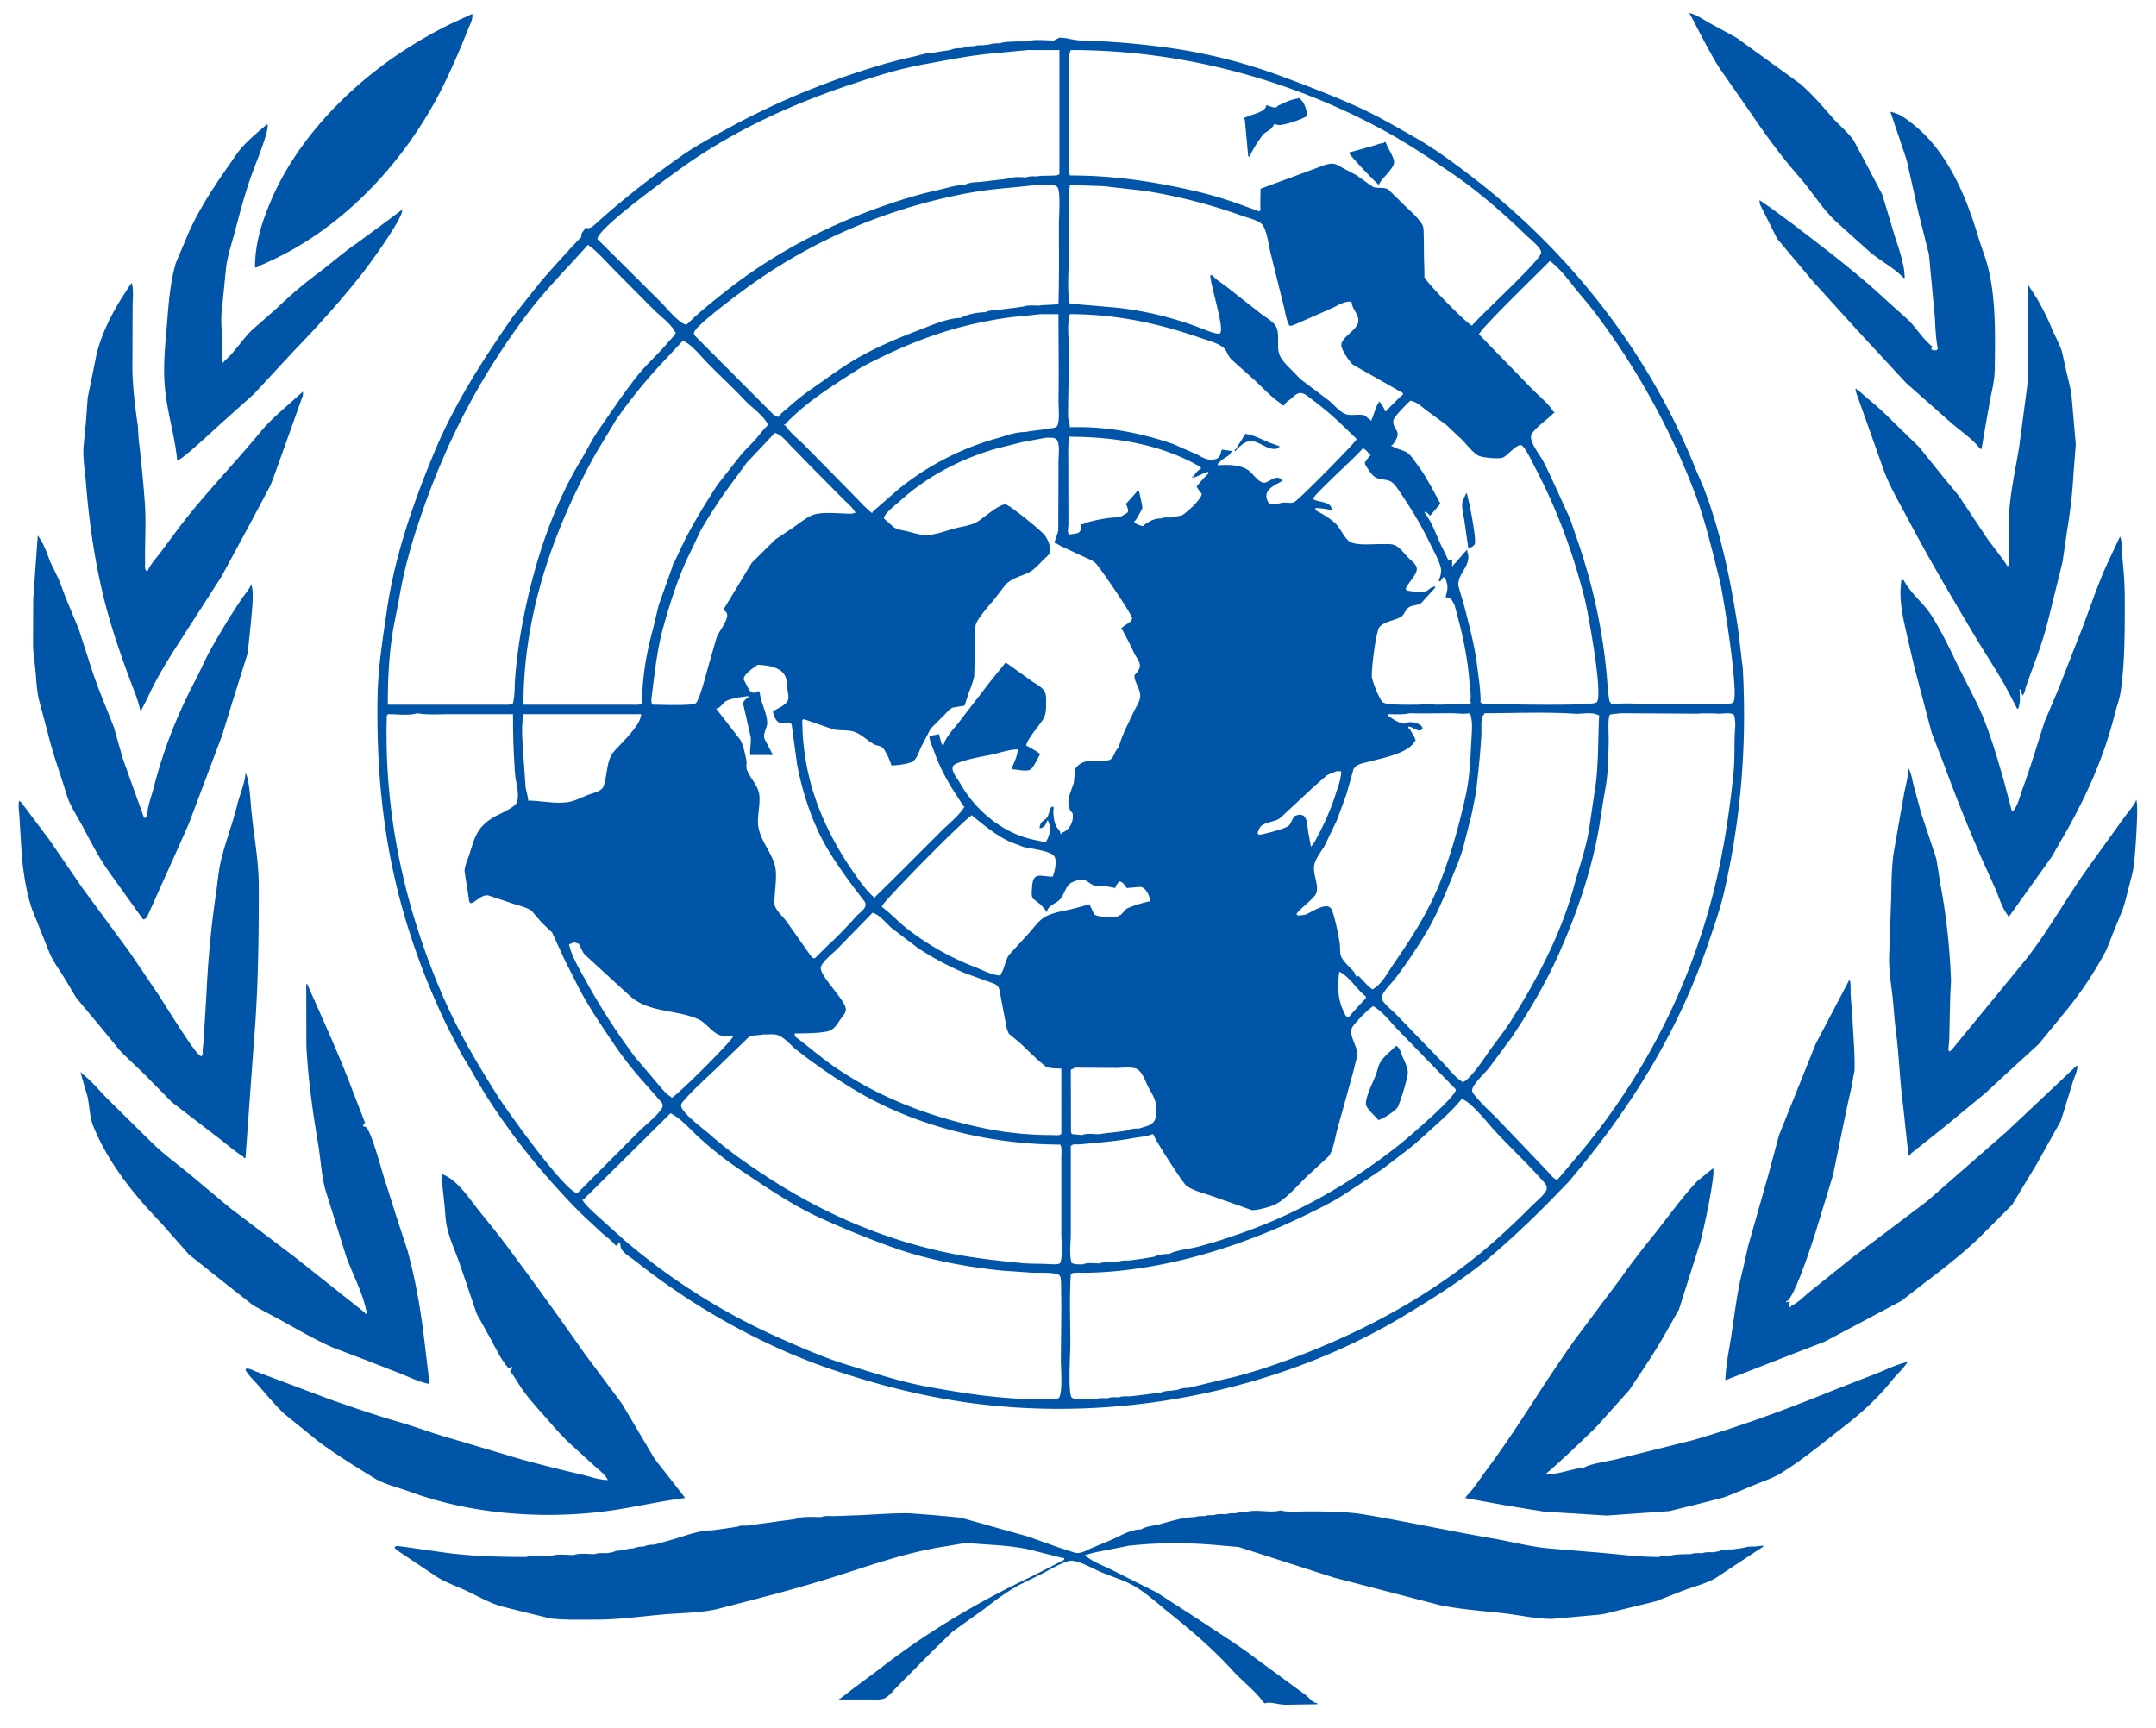 <svg xmlns="http://www.w3.org/2000/svg" width="131" height="105" viewBox="0 0 131 105">
    <path fill="#0055A8" fill-rule="evenodd" d="M129.656 52.576c-.061.433-.17.798-.276 1.214-.13.497-.233.972-.393 1.447-.182.447-.363.895-.548 1.341l-.446 1.133a22.389 22.389 0 0 1-2.587 3.868l-1.536 1.873c-.591.542-1.184 1.083-1.776 1.623-.49.453-.978.908-1.47 1.36l-2.398 1.979c-.708.564-1.415 1.13-2.125 1.693-.01.029-.018.059-.026.085h-.117c-.108-1-.215-2.004-.325-3.006-.204-1.547-.244-3.07-.445-4.614-.102-.76-.13-1.528-.231-2.31-.091-.693-.194-1.438-.17-2.192l.128-3.644c.013-.879.03-1.72.136-2.536.21-1.213.426-2.423.639-3.635.096-.526.25-1 .268-1.564.172.27.222.66.3.976.156.578.314 1.156.468 1.73.31.93.62 1.86.927 2.789.076.476.153.953.226 1.43.364 1.902.601 3.982.666 6.009l-.046.866c-.022.904-.042 1.81-.063 2.715l-.056.634h.058v.059h.058v-.059h.056c1.49-1.815 2.982-3.63 4.471-5.446 1.434-1.8 2.526-3.828 3.858-5.676.747-1.041 1.497-2.08 2.244-3.122.14-.199.667-.794.667-1 .18.223-.069 3.48-.136 3.98zm-1.18-9.116c-.691 2.771-1.923 5.388-3.35 7.796-.152.267-.305.54-.461.807-.865 1.213-1.73 2.425-2.597 3.637-.078 0-.057.018-.057-.06-.329-.407-.522-1.002-.711-1.493-.312-.69-.623-1.382-.934-2.073a105.157 105.157 0 0 1-2.245-5.605c-.247-.642-.496-1.284-.746-1.926-.356-1.343-.709-2.687-1.064-4.033l-.428-1.841c-.221-1.019-.521-2.098-.367-3.293.01-.086-.004-.174.097-.174v.056h.056c.42.804 1.212 1.39 1.696 2.158.606.96 1.108 2.01 1.598 3.035.41.813.822 1.629 1.23 2.443.666 1.446 1.105 2.973 1.556 4.535l.492 1.86h.116v-.057c.271-.344.392-.91.543-1.316.487-1.325.887-2.688 1.324-4.046.288-.673.574-1.347.858-2.022.385-.988.773-1.977 1.158-2.966.68-1.661 1.182-3.372 1.96-4.971.202-.437.409-.872.613-1.308.143.317.09.722.128 1.095.08.857.16 1.708.16 2.6 0 1.934.018 3.893-.246 5.713-.073.502-.26.965-.378 1.449zM125.605 32.2c-.095.65-.189 1.302-.285 1.952-.2.81-.4 1.622-.602 2.431-.235 1.008-.498 2.033-.84 2.99-.26.718-.519 1.433-.78 2.148-.031.09-.089.465-.164.465v.06h-.058a14.23 14.23 0 0 0-.115-.349h-.057c.024.258.042.532.016.804l-.075.352c-.08 0-.115.029-.115-.058-.242-.456-.48-.91-.721-1.368-.608-1.05-1.285-2.076-1.903-3.117-1.353-2.28-2.696-4.533-3.924-6.871-.522-.991-1.088-1.924-1.492-2.976l-1.62-4.56c-.032-.09-.203-.508-.08-.508v.057c.227.128.393.317.6.49a21.476 21.476 0 0 1 1.721 1.57l1.493 1.45c.525.65 1.048 1.302 1.572 1.952l.833 1.007 1.757 2.636c.133.184 1.188 1.551 1.188 1.635h.115l.015-3.349c.103-1.304.39-2.598.6-3.872l.459-3.465c.119-.817.08-1.718.08-2.594v-3.811l.522.805c.32.56.625 1.13.87 1.73.203.502.488.99.666 1.51l.266 1.204c.102.425.203.853.303 1.279l.275 3.172c-.042.557-.085 1.117-.13 1.675a31.084 31.084 0 0 1-.39 3.524zm-4.662-8.023c-.093.516-.183 1.032-.275 1.548l-.271 1.565h-.057v-.058h-.058c-.426-.543-1.155-1.048-1.677-1.492l-2.788-2.466c-.573-.618-1.145-1.236-1.717-1.856-1.346-1.435-2.631-2.876-3.936-4.31l-2.182-2.602c-.264-.53-.53-1.057-.794-1.589-.082-.16-.163-.32-.243-.483a1.007 1.007 0 0 1-.035-.272c.238.162.475.326.712.49l1.3.957c1.947 1.491 3.976 3.024 5.81 4.746.415.372.831.746 1.248 1.118.483.498.868 1.138 1.42 1.58h.057c-.06.06-.114.088-.114.174h.057v.058h.288v-.058h.06c-.12-.602-.152-1.267-.182-1.906-.12-1.287-.24-2.576-.363-3.865l-.64-2.552c-.236-1.058-.472-2.113-.71-3.171l-.989-2.941c.566.112.96.424 1.404.78 2.06 1.65 3.186 4.325 3.917 6.776.203.68.478 1.335.643 2.037.444 1.874.405 4.011.373 6.11-.011.584-.144 1.135-.258 1.682zm-5.214-7.28h-.059c-.589-.628-1.41-1.033-2.056-1.583l-2.064-1.857c-.857-.806-1.475-1.853-2.24-2.723-1.114-1.264-2.087-2.613-3.009-3.98l-1.84-2.639c-.669-1.075-1.217-2.213-1.816-3.328.441.102.834.392 1.223.608l1.652.902c.354.258.708.516 1.063.772l2.784 2.012c.73.624 1.375 1.382 2.001 2.095.41.469.924.865 1.27 1.372.229.431.461.862.69 1.291l1.042 1.989c.224.745.45 1.49.672 2.236.242.83.687 1.919.687 2.833zM103.52 29.647c1.034 2.696 1.63 5.572 2.083 8.552l.292 2.43c.26 4.855-.15 9.308-1.147 13.619-.247 1.06-.627 2.119-.972 3.138-1.832 5.362-4.745 10.059-8.482 14.451-.37.38-.737.76-1.107 1.139a57.54 57.54 0 0 1-3.262 3.08c-1.7 1.501-3.661 2.719-5.551 3.865-6.996 4.24-16.362 6.48-25.556 5.442-3.362-.381-6.477-1.183-9.494-2.218-3.263-1.118-6.692-2.917-9.516-4.883a42.066 42.066 0 0 1-2.216-1.641c-.263-.21-.62-.401-.809-.686-.066-.098-.08-.188-.092-.317-.01-.075.017-.056-.064-.056v-.059h-.057c-.02.08-.038.157-.059.232h-.057v-.058h-.058c-.237-.3-.57-.526-.844-.77l-.807-.751c-.696-.633-1.331-1.328-1.96-2.017a41.845 41.845 0 0 1-4.02-5.202c-.61-.93-1.125-1.916-1.716-2.855-.277-.536-.55-1.07-.826-1.609a43.328 43.328 0 0 1-2.195-5.37c-1.542-4.631-2.175-9.312-2.088-14.742.03-1.82.324-3.599.573-5.31.48-3.311 1.619-6.536 2.842-9.486 1.235-2.987 2.96-5.674 4.827-8.347l1.632-2.052c.215-.278 2.441-2.752 2.507-2.752-.042-.33.232-.412.232-.577l.05.013c.217.056.369-.049.522-.188 1.71-1.547 3.442-2.895 5.27-4.18.834-.588 1.756-1.085 2.639-1.574 2.92-1.618 5.912-2.863 9.143-3.858a29.813 29.813 0 0 1 2.373-.62c.347-.076.703-.217 1.097-.217l.348-.058c.115-.02.23-.037.344-.057l.405-.057c.192-.108.502-.117.747-.117.182-.1.468-.115.693-.115.155-.07.387-.058.576-.058.135-.02.27-.037.403-.058.152-.068.392-.058.577-.058.293-.133 1.28-.115 1.672-.115.34-.153 1.18-.058 1.614-.058l.345-.173c.468 0 .812.154 1.268.168 1.872.052 3.739.211 5.592.478 2.308.34 4.573.925 6.757 1.745 1.539.577 3.053 1.155 4.537 1.826 1.199.542 2.321 1.207 3.456 1.852 1.064.602 2.09 1.352 3.081 2.099 6.265 4.704 11.153 11.011 13.958 18.028l.5 1.162zm-8.992 42.02l.103.027c.431-.512.862-1.021 1.293-1.53a38.634 38.634 0 0 0 2.554-3.39 39.872 39.872 0 0 0 6.245-15.406 56.82 56.82 0 0 0 .616-4.505c.082-.89.015-1.802.097-2.708.013-.152-.02-.755-.14-.755-.274-.11-.62-.014-.92-.032-.424-.023-.85-.022-1.273.002l-4.609-.027c-.114.03-.693.038-.693.116-.117.291-.05 1.166-.056 1.559-.016.994-.032 1.984-.204 2.926-.182.984-.305 1.986-.496 2.96-.499 2.484-1.334 4.832-2.335 7.078-.797 1.78-1.78 3.457-2.874 5.081-.458.617-.915 1.235-1.374 1.851-.228.275-.978.983-1.01 1.303-.014.134.053.218.128.312.363.456.78.86 1.214 1.267l2.311 2.416c.328.345.656.692.984 1.035.136.152.258.32.44.42zM84.8 26.748c-.05.081-.159.313-.254.313 0 .076-.02.058.056.058.287.197.675.21.954.434.242.193.391.46.571.699.56.748.942 1.547 1.39 2.343l.026.045h-.058c-.07.114-.576.661-.576.693-.078 0-.058.018-.058-.057-.085-.058-.176-.174-.288-.174v.059c.504.643.746 1.51 1.126 2.23.104.22.21.438.315.656.076-.02.154-.038.23-.057v.404h.058v-.058c.171-.12.742-.866.807-.866v-.057h.057v.115c.3.824-.61 1.3-.544 2.075l.37 1.274c.287 1.154.605 2.288.76 3.52.09.7.207 1.404.22 2.139 0 .084-.04.172.06.172v.058c.75.023 6.75.168 6.995-.09.414-.443-.563-5.643-.735-6.314-.724-2.83-1.674-5.405-2.99-7.908-.15-.286-.591-1.245-.834-1.384-.258-.15-.87.626-1.14.734-.271.105-1.294.007-1.516-.129-.442-.278-.738-.766-1.134-1.105l-.8-.758-1.172-.856c-.32-.239-.596-.53-.999-.609-.218.205-1.013.969-1.038 1.218-.057.522.5.587.14 1.183zm-1.524.948c0-.078.02-.058-.056-.058a1.15 1.15 0 0 0-.404-.404c-.34.452-3.056 2.872-3.056 3.117h.06c.326.192 1.093.105 1.093.636-.326-.041-.63-.115-.978-.115 0 .078-.039.115.058.115v.058c.391.197.884.489 1.199.815.257.263.567.974.892 1.1.526.2 1.283.094 1.885.105.266.004.55-.028.776.064.302.12.614.553.85.788.172.172.487.393.492.649.007.413-.676.98-.676 1.271h.057v.058c.35.022.726.15 1.084.074.205-.045.378-.305.587-.305v-.058c.037.036.058.049.058.116l-.844.928c-.243.167-.588.1-.81.3-.172.155-.226.428-.43.545-.387.218-.994.267-1.297.61-.205.228-.526 2.67-.45 3.095.046.267.462 1.342.662 1.483.255.18 1.763.14 2.19.14.29-.11.765-.001 1.095-.001.698 0 1.355-.056 2.018-.056.024-.055.097-.115 0-.115.076-.404-.022-.87-.052-1.273-.128-1.64-.485-3.122-.9-4.61l-.198-.36c-.065-.067-.235-.006-.235-.109h-.116c.061-.228.143-.485.113-.74l-.113-.415c-.077 0-.057.018-.057-.057h-.115v.057c-.052.045-.115.092-.115.173h-.115v-.058c.078-.192.174-.519.118-.75-.121-.495-.396-.948-.614-1.398a22.138 22.138 0 0 0-1.551-2.723c-.223-.33-.425-.686-.697-.986-.286-.315-.689-.21-1.047-.36-.22-.094-.368-.334-.498-.52-.082-.119-.208-.264-.208-.422.09-.086.242-.404.345-.404zm-5.5 22.022c-.338.254-1.016.234-1.22.57-.067.108-.138.247-.138.389h.058v.058c.36-.048 1.572-.352 1.814-.55.176-.15.27-.557.4-.605.776-.3.712.482.801.976.052.29.105.58.155.872h.058v-.06h.056c.563-.996 1.046-2.003 1.397-3.112.134-.43.334-.913.334-1.39h-.288l-.572.24-.828.726c-.676.628-1.35 1.26-2.027 1.886zm-4.007 23.009c-.54-.195-1.186-.337-1.663-.649-.212-.139-2.028-2.964-2.028-3.154h-.058c-.366.15-.809.172-1.209.245-1.018.187-2.111.27-3.173.372-.108.01-.517-.03-.517.074h-.058v5.313c0 .565-.111 1.317.05 1.824l.066.024c.178.066.427.057.634.057.244-.124.677-.057.98-.057.223-.09.54-.058.807-.058.134-.02.27-.038.404-.057.147-.068.393-.06.575-.06.152-.018.31-.036.462-.057.134-.02.27-.038.403-.057.114-.02.23-.038.345-.057l.347-.06c.248-.125.616-.171.922-.171.319-.205 1.197-.305 1.611-.407 1.044-.262 2.046-.601 3.043-.958 3.408-1.228 6.562-3.07 9.429-5.366.475-.383 3.323-2.821 3.323-3.26a4363.249 4363.249 0 0 1-3.667-3.774c-.384-.422-.91-1.078-1.404-1.305v.056c-.228.103-1.173 1.065-1.255 1.3-.178.501.368 1.111.336 1.638-.09.37-.184.74-.275 1.109l-.945 3.4c-.128.468-.239 1.298-.54 1.653-.39.359-.778.72-1.167 1.08-.607.551-1.217 1.313-1.887 1.73-.36.225-.882.337-1.305.429-.095.005-.189.012-.284.018-.767-.273-1.536-.543-2.302-.815zM64.332 54.73c-.19.166-.71.358-.71.68-.077 0-.057.018-.057-.057l-.32-.368-.48-.374c-.117-.157-.07-.445-.06-.645.05-1.047.48-.693 1.263-.693.098-.272.292-.969.082-1.244-.264-.342-1.423-.45-1.865-.56-.29-.114-.577-.224-.866-.338-.86-.4-1.552-1.007-2.308-1.61v.058c-.41.187-5.37 5.225-5.417 5.485v.057c.552.409 1.01.919 1.548 1.337a16.383 16.383 0 0 0 4.146 2.33c.44.17 1.007.49 1.51.49v-.056c.235-.354.275-.833.504-1.187.4-.437.804-.875 1.205-1.315.294-.327.638-.827 1.028-1.026.498-.258 1.141-.345 1.697-.475l.984-.27v.057l.269.542c.193.224 1.056.152 1.402.152.08-.04.159-.084.236-.126l.316-.34c.186-.127 1.233-.458 1.466-.458-.06-.315-.253-.856-.637-.881l-.805.071c-.1-.146-.257-.403-.46-.403-.077.107-.23.259-.23.403l-.521-.102c-.207-.001-.414-.001-.622-.004-.558-.132-.59-.594-1.29-.322-.143.053-.298.106-.408.234-.244.274-.314.705-.6.958zM54.65 29.682a16.583 16.583 0 0 1 5.964-3.057c.53-.152 1.094-.373 1.683-.373l.345-.058.462-.058.518-.058c.166-.085.523-.02.62-.211.162-.326.067-1.158.074-1.58.027-1.743-.002-3.45-.002-5.196h-1.095c-.384.043-.769.083-1.153.123-.795.062-1.602.202-2.362.353-2.669.536-5.071 1.533-7.38 2.76l-.74.471c-1.3.842-2.64 1.703-3.764 2.867-.054.054-.079.125-.164.125 0 .076-.02.058.057.058.295.44.745.805 1.134 1.172l1.03 1.045 1.972 2.01c.359.359.71.763 1.11 1.085h.057V31.1l1.634-1.419zm-3.408.655c-.594-.597-1.162-1.176-1.752-1.767-.468-.47-.927-.961-1.397-1.431-.305-.307-.603-.718-1.013-.83l-1.706 1.808-.686.939a31.261 31.261 0 0 0-2.12 3.186l-.596 1.261c-.724 1.448-1.213 2.98-1.66 4.573-.38 1.34-.515 2.71-.706 4.172-.013.095-.07.517.04.517v.058c.46 0 2.383.087 2.627-.089.253-.185.718-2.124.856-2.558l.413-1.438c.148-.376.644-.962.644-1.345 0-.12-.086-.286-.219-.286 0-.081-.04-.173.058-.173l1.657-2.74 1.448-1.425c.36-.24.721-.48 1.078-.72.35-.244.896-.692 1.302-.794.63-.159 1.54-.038 2.238-.038l.231-.057c-.157-.312-.49-.576-.737-.823zm-11.216 35.6c.225.254.467.58.772.732v.058c.413-.216 3.747-3.538 3.747-3.752l-.74-.046c-.536-.15-.895-.79-1.411-1.01-1.37-.578-2.964-.374-4.114-1.39-.914-.838-1.827-1.672-2.74-2.51-.19-.195-.281-.584-.4-.677-.094-.028-.185-.054-.279-.084-.084.045-.186.116-.29.116.143.705.631 1.511.976 2.137a39.642 39.642 0 0 0 3.026 4.712c.487.57.97 1.142 1.453 1.713zm-4.182-17.671c.265-.093.719-.193.83-.49.237-.646.162-1.58.627-2.105.454-.517 1.652-1.614 1.652-2.27h-7.147c-.148.736-.058 1.674-.012 2.424.047.653.093 1.308.138 1.962.027.256.161.654.161.868.798 0 1.617.207 2.418.09.464-.07.896-.332 1.333-.479zm2.36-5.443c.137 0 .75.038.75-.058h.057c0-1.566.275-3.122.659-4.514l.353-1.478.81-2.273c.028-.073.076-.339.138-.339.217-.457.435-.917.656-1.374.588-1.153 1.261-2.24 1.973-3.335l1.318-1.678c.333-.436.746-.78 1.096-1.2.092-.113.571-.726.664-.726-.22-.555-1.006-1.081-1.421-1.523-.738-.79-1.533-1.504-2.282-2.278-.383-.394-.997-1.158-1.487-1.339-.435.468-.87.935-1.307 1.4a30.807 30.807 0 0 0-2.754 3.414c-.42.7-.843 1.4-1.266 2.102-2.448 4.432-4.355 9.542-4.355 15.199h6.398zm9.903 1.231c-.093-.294-.59-.037-.8-.164-.17-.1-.28-.374-.327-.553a3.266 3.266 0 0 1-.015-.11c.254-.164.706-.332.876-.605.133-.214.025-.55-.001-.782-.03-.26-.03-.551-.139-.768-.279-.559-1.094-.64-1.659-.675-.218.16-.9.587-.849.907l.28.532c.075.133.16.274.337.262.074-.008.175.01.175-.084h.173c.042.654.447 1.284.458 1.907.006.319-.274.65-.165.977l.514.985h-1.384c-.025-.38.067-.723.031-1.095l-.42-1.854c-.02-.08-.106-.284-.014-.284.061-.082.177-.232.288-.232v-.115c-.416.051-.937.114-1.306.276-.22.096-.385.475-.654.475l1.482 1.913c.192.376.284.833.367 1.259.032.17-.04.35.017.514.184.533.7.995.764 1.57.076.677-.185 1.414-.03 2.075.188.815.8 1.464.99 2.265.124.54 0 1.262-.025 1.835-.01.18-.045.412.016.575.14.373.516.66.74.985l1.407 2c.066.08.145.195.267.195.261-.258.523-.516.782-.776.625-.555 1.218-1.197 1.77-1.805.161-.178.526-.413.542-.66a.452.452 0 0 0-.106-.274c-.735-.942-1.416-1.867-2.038-2.856-.988-1.564-1.685-3.595-2.027-5.47-.106-.781-.21-1.562-.317-2.345zm2.688 13.691c-.231.211-.869.748-.92 1.034-.094.518 1.433 1.911 1.517 2.53.026.213-.142.375-.252.529-.187.258-.381.64-.69.783-.38.173-1.666.18-2.16.18v.174c.779.573 1.48 1.2 2.27 1.755 2.78 1.956 5.96 3.164 9.368 3.86 1.274.257 2.65.388 4.04.388.104 0 .462.044.462-.055h.058v-3.984c-.319-.012-.686 0-.947-.125l-.454-.38c-.378-.346-.747-.712-1.125-1.068-.22-.18-.44-.36-.66-.543l-.118-.265c-.125-.652-.25-1.303-.373-1.953-.045-.231-.066-.515-.199-.698a5.374 5.374 0 0 1-.16-.11c-.618-.223-1.236-.449-1.853-.672a17.19 17.19 0 0 1-2.796-1.495c-.535-.405-1.07-.808-1.606-1.215-.33-.282-.65-.706-1.036-.894a5.514 5.514 0 0 0-.145-.052l-2.22 2.276zm18.958 8.277c-.16-.321-.32-.82-.633-1.036-.25-.172-.969-.095-1.29-.088-.845-.005-1.69-.01-2.536-.018-.06.043-.147.115-.23.115.002 1.213.007 2.425.009 3.637.004.101-.014.291.106.291.193.02.384.038.576.056.243-.122.679-.056.98-.056l.461-.06c.172-.018.345-.036.52-.058.152-.018.308-.036.459-.056l.346-.058c.182-.1.465-.115.692-.115.167-.051.337-.1.505-.152.585-.201.574-.666.516-1.292-.041-.405-.31-.765-.48-1.11zm15.83-21.87c0 .078-.037.115.056.115.052.116.468.75.348.75-.399.763-1.935 1.032-2.715 1.249-.295.08-.72.136-.94.348a2.116 2.116 0 0 1-.089.112l-.425 1.519c-.196.537-.391 1.072-.59 1.607l-.749 1.555c-.201.348-.525.726-.616 1.125-.131.56.296 1.234.114 1.751-.095.268-.905.881-1.144 1.178-.042.048-.05.045-.05.122h.056v.058c.147-.017.296-.032.443-.048.33-.099 1.23-.777 1.569-.413.203.22.526 1.866.563 2.251.019.2-.004.446.05.624.112.364.561.708.805 1.012.063.082.116.328.202.328v-.116c.038.035.055.058.115.058.076.102.865.97.865.75.525-.295.9-1.049 1.24-1.533 1.09-1.578 2.125-3.185 2.813-4.95.666-1.706 1.157-3.458 1.562-5.307.222-1.017.274-2.08.327-3.164.023-.5.1-1.133-.023-1.613-.02-.076-.011-.12-.098-.12v-.057c-.355.067-.718 0-1.095 0-.88 0-1.702.025-2.538 0-.383.102-.894.057-1.325.057v.116h.058c.241.17.659.462.981.462.248-.21 1.05-.033 1.087.294-.191.326-.598-.12-.857-.12zm-3.94 17.328c.053.117.144.34.309.34.09-.134 1.02-1.154 1.036-1.154v-.116c-.577-.436-.972-1.193-1.612-1.502-.118.895-.094 1.674.266 2.432zM97.11 43.46c-.398-.217-.98-.058-1.44-.087-1.775-.117-3.732-.03-5.477-.03v.057a.332.332 0 0 0-.13.184c-.084.309-.04.684-.053 1.027-.045.83-.115 1.658-.21 2.484l-.113 1.044-.263 1.318c-.156.617-.31 1.23-.467 1.846-.157.653-.436 1.294-.684 1.905-.472 1.148-.923 2.282-1.547 3.353-.588.99-1.23 1.948-1.924 2.868-.226.298-.747.794-.84 1.133-.004.03-.005.057-.01.085.028.285.697.798.906 1.027l2.782 2.875c.394.394.742.914 1.228 1.197v.057c.075 0 .058.018.058-.057.482-.252 1.204-1.362 1.528-1.823.436-.624.917-1.199 1.32-1.836 1.607-2.55 3.06-5.278 3.863-8.229.318-1.165.758-2.369.937-3.59.134-.925.27-1.847.406-2.77.146-1.332.117-2.616.184-3.984.001-.074.018-.055-.054-.055zM65.116 84.924c.14.165 1.158.107 1.447.107.188-.095.512-.059.748-.059.175-.088.473-.058.693-.058.17-.08.42-.057.634-.057.172-.02.344-.037.518-.057.152-.021.307-.039.46-.058.154-.02.309-.037.462-.059l.46-.057c.167-.084.427-.115.636-.115.134-.02.27-.037.403-.059.173-.087.417-.115.634-.115.748-.178 1.495-.357 2.241-.538 1.348-.293 2.692-.75 3.973-1.22 4.4-1.627 8.774-3.967 12.383-7.155a52.031 52.031 0 0 0 2.31-2.188c.218-.218.814-.698.86-.984.03-.188-.094-.329-.203-.452-.927-1.054-1.952-2.012-2.907-3.032-.439-.47-1.51-1.851-2.057-1.984-.567.715-1.297 1.335-1.971 1.951-.538.49-1.084.986-1.66 1.398l-1.105.851c-.824.563-1.654 1.114-2.49 1.656-.623.402-1.328.747-1.995 1.074-2.268 1.115-4.577 2.018-7.084 2.68-2.04.537-4.27.917-6.521.953-.147.003-.864-.038-.864.06h-.058c-.09 1.394-.028 2.86-.028 4.273 0 .517-.154 2.967.081 3.244zm-.686-15.31v-.059c-4.408 0-8.792-1.17-12.202-3.147a33.366 33.366 0 0 1-3.286-2.19c-.227-.175-.454-.347-.68-.522-.276-.27-.609-.627-.954-.775-.263-.114-.624-.044-.919-.062-.278.074-.653.015-.891.163-.497.477-.991.958-1.488 1.436-.816.816-1.707 1.562-2.47 2.434-.096.108-.205.244-.136.397.233.517 1.344 1.31 1.795 1.71 1.085.958 2.267 1.776 3.455 2.55 3.374 2.194 7.11 3.816 11.15 4.627 1.396.28 2.837.441 4.32.583.534.052 1.064.024 1.616.058.139.007.69.056.69-.101.148-.415.058-1.298.058-1.79v-4.561c0-.138.037-.752-.058-.752zm-28.375 4.052l1.817 1.64a38.566 38.566 0 0 0 9.55 6.031c1.313.577 2.628 1.16 4.019 1.59 1.607.494 3.256 1.044 4.975 1.354 2.252.407 4.622.786 7.09.747.217-.004.733.068.85-.105.221-.341.102-1.842.102-2.32l.03-3.231-.019-1.433c-.018-.155.01-.345-.111-.446-.238-.195-1.24-.136-1.601-.148-.596-.041-1.19-.084-1.786-.123-2.233-.218-4.68-.684-6.672-1.399a56.824 56.824 0 0 1-4.547-1.85c-1.674-.776-3.196-1.825-4.745-2.86a21.739 21.739 0 0 1-2.52-1.978c-.541-.494-1.109-1.166-1.747-1.485a8389.076 8389.076 0 0 1-5.243 5.201c-.053.041-.04.053-.118.053.169.299.423.51.676.762zM23.505 43.46c-.195 6.246 1.204 12.018 3.428 17.13.91 2.092 2.068 4.05 3.287 5.982.474.755 4.147 5.93 4.87 5.93 1.287-1.29 2.573-2.582 3.856-3.874.263-.23 1.27-1.08 1.314-1.393a.353.353 0 0 0-.073-.254l-1.046-1.193a20.387 20.387 0 0 1-1.778-2.254c-.762-1.13-1.55-2.27-2.177-3.465l-.873-1.727c-.256-.561-.512-1.122-.77-1.682l-.615-.58-.635-.739c-.368-.245-.873-.323-1.284-.48-.445-.15-.893-.297-1.342-.448-.47-.057-.81.479-1.09.479v-.058h-.057c-.095-.612-.19-1.228-.289-1.843-.026-.312.172-.716.264-.995.351-1.09.449-1.716 1.528-2.35.307-.182 1.27-.563 1.383-.893.173-.514-.07-1.205-.11-1.716a46.589 46.589 0 0 1-.124-3.636h-3.863c-.644 0-1.364.057-1.96-.057-.47.157-1.194.057-1.728.057-.077 0-.057-.02-.057.06h-.059zm12.22-28.582c-1.262 1.421-2.597 2.737-3.718 4.235-2.889 3.857-4.916 7.78-6.464 12.322-.555 1.619-1.021 3.278-1.308 5.034l-.297 1.51c-.294 1.551-.374 3.221-.374 4.845h6.859c.156-.003.749.045.749-.116.117-.434.087-.983.122-1.443a30.92 30.92 0 0 1 .412-3.174c.648-3.536 1.793-7.158 3.586-10.125.386-.64.706-1.313 1.143-1.932.76-1.087 1.476-2.176 2.315-3.225.565-.711 1.262-1.306 1.844-2.007.068-.086.593-.613.435-.613-.262-.521-.912-.974-1.325-1.387l-2.33-2.344c-.544-.545-1.03-1.138-1.649-1.58zM64.371 3.041h-1.9c-.847.08-1.69.16-2.537.242-1.29.143-2.558.403-3.805.628-1.525.274-3.02.753-4.45 1.23-3.682 1.23-7.24 2.868-10.385 5.145-.672.486-4.993 3.587-4.993 4.243l3.876 3.855c.298.3 1.142 1.343 1.542 1.343l.444-.423c.56-.512 1.12-.962 1.695-1.42 3.475-2.786 7.425-4.72 11.69-5.97.545-.161 1.109-.286 1.682-.421.433-.105.895-.254 1.378-.254.214-.127.586-.174.865-.174l.518-.057c.153-.02.309-.037.462-.057.173-.021.345-.039.518-.058.136-.021.27-.039.403-.058.257-.116.672-.058.98-.058.187-.085.467-.058.692-.058.199-.076 1.268.001 1.268-.116h.057V3.041zm-.108 8.352c-.224-.287-.884-.101-1.217-.154l-1.786.18a25.162 25.162 0 0 0-3.513.531c-4.691 1.035-8.999 2.999-12.778 5.842-.414.306-2.735 2.03-2.8 2.42-.015.083.027.147.07.206l4.747 4.765c.09.078.19.144.325.144.147-.223.361-.372.556-.54.443-.394.87-.751 1.344-1.078 1.003-.694 1.945-1.418 3.003-2.013 1.177-.665 2.42-1.175 3.69-1.664.667-.259 1.713-.71 2.473-.71.382-.223 1.018-.347 1.498-.347.146-.086.33-.114.52-.114l.46-.058.462-.058.461-.057c.136-.02.27-.038.403-.059.272-.103.664-.057.98-.057.16-.065 1.096-.028 1.096-.115h.057c.047-1.549.027-3.243.027-4.795 0-.406.11-2.028-.078-2.27zm-.18 21.614c.02-.323.191-.51.216-.81.007-1.366.013-2.731.015-4.098 0-.391.092-1.028-.077-1.339-.11-.2-.455-.156-.672-.162l-1.438.265-1.553.388c-2.127.595-4.241 1.69-5.898 3.2-.216.194-.969.764-.969 1.055l.603.536c.226.146.504.173.775.238.361.085.76.22 1.16.235.543.016 1.278-.28 1.791-.41.462-.119.953-.165 1.357-.403.339-.204 1.383-1.129 1.728-1.043.273.07 2.168 1.596 2.377 1.892.165.234.375.69.292 1.015-.043.16-.232.284-.355.41-.272.268-.578.635-.915.809-.467.236-1.06.348-1.433.76l-.656.851c-.306.381-1.08 1.2-1.161 1.638a820.21 820.21 0 0 1-.077 3.058c-.094.474-.295.863-.43 1.32-.053.156-.103.313-.155.469-.24.04-.48.082-.72.12-.212.089-.391.33-.563.5-.259.259-.517.52-.777.776-.185.358-.37.717-.558 1.075-.138.266-.264.753-.537.928-.226.143-.995.238-1.284.238-.118-.343-.288-.772-.514-1.054-.131-.16-.355-.131-.523-.219-.443-.236-.835-.68-1.328-.803-.403-.104-.872-.019-1.257-.146-.579-.202-1.158-.406-1.737-.606v.056h-.06c0 3.875 1.493 7.128 3.605 9.95.114.15.663.848.835.848v-.056c.427-.42.854-.839 1.28-1.26.894-.893 1.789-1.787 2.682-2.682.408-.41 1.182-1.04 1.432-1.498.008-.017.018-.03.024-.047h-.058c-.24-.37-.478-.744-.718-1.117-.436-.722-.824-1.48-1.096-2.281-.094-.27-.261-.576-.261-.875.193-.037.385-.075.577-.115l.172.635h.115c.17-.554.666-.997 1.008-1.465.612-.796 1.227-1.59 1.838-2.386.3-.371.602-.742.902-1.115h.056c.525.374 1.049.754 1.573 1.128.232.156.58.332.738.58.136.217.107.545.107.833 0 .394-.03.64-.21.933-.193.308-.996 1.242-.996 1.55.05.024 1.09.577.807.577-.101.191-.394.84-.605.908-.326.102-.72-.041-1.068-.041v-.116c.142-.308.347-.739.347-1.097-.6.017-1.125.232-1.674.34-.64.124-1.354.25-1.952.484-.128.05-.314.123-.332.282-.037.298.305.682.436.917.956 1.704 2.634 3.096 4.553 3.483.233.05.465.1.698.153v-.06c.136-.23.28-.612.237-.915l-.122-.354h-.058c-.052.22-.194.463-.46.463.062-.51.307-.39.509-.735.049-.156.102-.31.152-.466.023-.057.011-.07.087-.07v-.058c.067.029.116.024.116.115-.071.285.024.843.143 1.08.08.165.261.26.261.48h.058v-.057c.455-.144.755-.63.69-1.15-.018-.139-.173-.165-.173-.295-.262-.525.118-1.158.243-1.63l.062-.628c.004-.095-.05-.225.042-.225.4-.536.939-.458 1.613-.466.173-.005.388.005.517-.08.145-.097.231-.341.302-.487.045-.095.22-.244.22-.351.197-.703.566-1.359.865-2.02.132-.296.375-.6.406-.933.043-.48-.35-.857-.35-1.321.146-.14.34-.372.336-.578-.006-.286-.243-.533-.353-.772a21.192 21.192 0 0 0-.766-1.496c-.007-.014-.015-.027-.024-.041h.057c.156-.177.599-.321.61-.581.01-.21-1.951-3.089-2.222-3.345-.19-.18-.454-.264-.68-.372l-1.45-.677c-.108-.054-.22-.164-.35-.164zm.866-.577v.057c.521-.102.748.02.748-.635h.116c.338-.185 1.522-.405 1.96-.405l.345-.057c.436-.292.539-.166.306-.76-.005-.016-.01-.032-.018-.049h.057c.077-.12.633-.694.633-.749h.117c.018.185.271 1.097.173 1.097-.046.111-.39.75-.46.75v.116h.056c.138.085.345.174.519.174v-.06c.34-.217.579-.403 1.038-.403.15-.077.391-.059.576-.059.222-.039.444-.078.663-.118.282-.12 1.24-1.01 1.24-1.324-.079-.085-.37-.463-.288-.463.067-.105.635-.75.69-.75v-.115c-.323.048-.704.346-.98.346v-.057h.058c.078-.114.33-.462.463-.462v-.116c-2.289-1.337-5.044-1.848-8.012-1.848-.06.603-.037 1.236-.037 1.84 0 1.152.006 2.308.006 3.47 0 .119-.074.58.03.58zm-.052-7.162c0 .268.108.462.108.695 2.262-.072 4.335.355 6.264 1.016l1.44.63c.24.115.49.295.771.318.856.069.618-.553.791-.602l.591.082-.168.23c-.216.193-.459.247-.64.52h-.057v.115c.656-.043 1.47-.04 1.935.373.233.205.49.582.789.678l.098.017c.236-.046.422-.223.645-.29.145-.045.453 0 .453.204h-.057c-.402.24-1.135.502-.848 1.174.177.423.646.136.963.116.224-.015.453.054.659-.03.264-.108 3.743-3.647 3.778-3.8v-.059l-.94-.904a18.225 18.225 0 0 0-1.758-1.477c-.184-.131-.42-.362-.65-.388-.269-.03-.439.202-.623.35-.094.073-.409.285-.409.398-.081 0-.115.038-.115-.056-.58-.355-1.096-.922-1.602-1.397l-1.49-1.336c-.24-.226-.276-.565-.517-.745-.379-.282-.95-.42-1.403-.577-2.446-.847-5.032-1.432-7.9-1.432-.173.582-.073 1.338-.062 1.964.02 1.401-.046 2.797-.046 4.213zm.023-7.448c.007.15-.023.637.143.637l2.823.243a20.72 20.72 0 0 1 5.292 1.326c.119.048.867.358.968.211.248-.368-.608-2.901-.608-3.513h.114c.267.304.653.524.962.77.666.525 1.333 1.047 1.997 1.568.28.217.636.398.863.693.352.457.043 1.341.294 1.864.142.297.446.616.695.851.19.194.378.39.568.581l1.712 1.29c.328.259.6.64.978.808.32.142.8.001 1.148.083.154.036.287.269.407.269v.057h.06v-.057c.105-.18.34-1.097.518-1.097v.057c.072.113.289.377.289.52h.114v-.058c.15-.12.904-.924.98-.924v-.116c-1.006-.57-2.013-1.143-3.023-1.717-.217-.168-.742-.95-.715-1.221.044-.46.92-.878 1.023-1.349.097-.46-.397-.825-.397-1.254-.422-.068-.82.22-1.167.373l-2.245.99c-.07.03-.393.179-.393.022-.176-.326-.22-.72-.31-1.092l-.835-3.356c-.095-.446-.207-1.29-.474-1.624-.214-.269-.928-.432-1.248-.547a32.941 32.941 0 0 0-5.84-1.503c-.844-.096-1.689-.19-2.535-.289-.69-.024-1.38-.05-2.073-.077-.122 1.256-.056 2.664-.056 3.984 0 .887-.075 1.74-.03 2.597zm27.81-3.523c-1.468-1.423-3.02-2.76-4.667-3.872-1.33-.898-2.652-1.777-4.041-2.53-5.45-2.96-12.015-4.854-18.959-4.854-.204.425-.043.96-.097 1.444-.006 1.771-.01 3.54-.017 5.31 0 .136-.04.808.056.808v.059c2.693 0 5.19.386 7.602.948.974.224 1.992.534 2.925.88l1.001.366v-.059h.058c-.029-.434 0-.872 0-1.327l3.212-1.185c.347-.121.678-.296 1.057-.335.017-.001.036-.001.053-.003h.057c.222.01.47.18.65.281l.77.4c.337.237.67.475 1.006.712.282.151.707-.003.973.187l1.075 1.058c.341.32.721.657.96 1.045.122.192.094.476.103.725.019.623.006 1.28.037 1.907.001.19.004.379.004.566.058.286 2.68 2.957 2.898 2.957.5-.64 4.213-3.994 4.197-4.445-.013-.299-.69-.827-.913-1.043zm4.235 4.774c-.474-.632-1.01-1.217-1.498-1.849-.379-.487-.8-.997-1.296-1.363-.49.521-4.324 4.205-4.324 4.503h.059c1.06 1.092 2.124 2.182 3.184 3.275.415.43.947.837 1.27 1.333.031.049.018.069.1.069 0 .076.017.058-.058.058-.27.321-1.38 1.057-1.38 1.44 0 .47.551 1.115.762 1.525.574 1.122 1.06 2.286 1.603 3.435.213.616.425 1.234.635 1.85.881 2.7 1.482 5.535 1.674 8.608.029.208.06.417.088.624.022.083.133.16.133.244.623-.126 1.437-.064 2.077-.03 1.132-.008 2.265-.014 3.398-.02.347.01 1.726.113 1.925-.096.376-.4-.637-6.665-.814-7.366-.467-1.837-.882-3.671-1.545-5.406a44.527 44.527 0 0 0-5.993-10.834zM81.952 9.275c.496-.137.996-.277 1.493-.417.2-.057.409-.16.64-.16V8.64h.114c.097.355.532.916.504 1.264-.033.368-.907 1.083-.907 1.335-.182-.092-1.844-1.869-1.844-1.964zM77.737 7.6a17.435 17.435 0 0 1-.34-.056v.059l-.172.229-.416.281c-.18.168-.852 1.188-.852 1.395h-.114c-.068-.73-.134-1.46-.203-2.19-.008-.073-.08-.178.028-.178.302-.176 1.269-.315 1.269-.75.178.034.413.18.603.13.09-.024.087-.13.204-.13.236-.14.858-.405 1.152-.405v-.057c.308.203.496.665.515 1.039.001.07.037.115-.053.115-.356.203-1.203.491-1.621.518zm-2.069 18.768c.512.066.984.327 1.44.52l.636.231v.057h-.058v.058c-.843.301-1.421-.977-2.317-.13-.076.07-.276.206-.276.304h-.058c0-.082-.037-.116.058-.116.192-.308.385-.615.575-.924zm8.248 38.113c.247-.355.614-.625.917-.928.218.117.283.407.371.623.124.297.32.658.338.996.012.279-.495 1.943-.645 2.15-.146.197-.933.735-1.159.735-.176-.235-.697-.668-.74-.938-.065-.4.467-1.443.613-1.838.093-.262.143-.574.305-.8zm5.696-31.435c-.044.139-.257.251-.398.251-.082-.578-.164-1.154-.25-1.73-.055-.328-.169-.746-.105-1.092l.24-.527c.147.326.61 2.776.513 3.098zM26.998 5.078c-2.058 4.23-5.473 8.12-9.7 10.35-.474.248-.956.478-1.447.69-.113.049-.22.144-.357.144 0-1.517.434-2.802.962-4.049 1.506-3.567 4.491-6.72 7.75-8.926a27.74 27.74 0 0 1 3.175-1.837l1.312-.605c.06.31-.147.662-.247.917a47.452 47.452 0 0 1-1.448 3.316zm-12.69 8.863c-.19.722-.439 1.464-.56 2.213l-.24 2.409c-.09.55-.065 1.277-.016 1.85l-.005 1.275c.007.1-.037.291.047.291v.058h.058v-.058c.648-.549 1.084-1.29 1.685-1.89l1.567-1.38a25.15 25.15 0 0 1 2.432-2.07c.795-.597 1.528-1.25 2.335-1.81.295-.206 2.817-2.07 2.817-2.089.156.377-1.922 3.239-2.285 3.708-1.3 1.673-2.741 3.277-4.265 4.854-.814.878-1.627 1.757-2.443 2.635l-1.764 1.582c-.396.34-2.632 2.465-2.904 2.465-.155-1.64-.694-3.156-.778-4.854-.067-1.282.096-2.653.191-3.867.087-1.118.205-2.252.503-3.28l.742-1.758c.684-1.563 1.605-2.928 2.593-4.337.233-.334.455-.695.74-.997.473-.504.983-.931 1.485-1.348.174.264-.703 2.397-.844 2.78-.44 1.17-.766 2.376-1.09 3.618zm1.524 12.303c.494-.603 1.074-1.114 1.66-1.63l.884-.788v-.058c.049.078.038.182.021.28l-1.615 4.52-.336.9-1.212 2.285c-.59 1.09-1.177 2.18-1.767 3.268l-2.44 3.796c-.753 1.161-1.499 2.344-2.06 3.595l-.39.757h-.058c-.123-.63-.382-1.214-.6-1.803-.375-.99-.723-1.99-1.042-3-.904-2.855-1.402-5.863-1.658-9.055-.057-.693-.185-1.408-.148-2.136.05-.501.1-1.001.148-1.503.037-.498.073-.996.108-1.495l.565-2.768c.417-1.543 1.21-2.917 2.108-4.223.133.397.057.987.057 1.443-.004 1.307-.007 2.615-.013 3.922.036 1.166.174 2.255.336 3.356l.045.803a79.03 79.03 0 0 1 .368 3.756c.098 1.244.001 2.488.022 3.752 0 .101-.027.406.05.406v.057h.116c.16-.396.497-.743.757-1.089.35-.47.696-.939 1.056-1.416 1.53-2.047 3.4-3.94 5.038-5.932zm-8.91 17.957c.18.64.364 1.28.546 1.918l1.282 3.575h.115v-.058h.057c.04-.643.283-1.248.44-1.853.596-2.317 1.436-4.407 2.526-6.479.331-.633.594-1.274.947-1.893a43.253 43.253 0 0 1 1.84-3.006c.107-.163.588-.753.588-.915.18.502.049 1.54.007 2.079-.072.705-.143 1.413-.216 2.119-.306.968-.611 1.943-.916 2.913l-.63 2.052c-.673 1.79-1.345 3.579-2.021 5.367l-.595 1.35c-.64 1.422-1.277 2.846-1.918 4.267-.057.119-.136.235-.282.235l-2.117-2.956c-.567-.805-1.008-1.665-1.464-2.525-.27-.51-.58-1-.833-1.519-.195-.396-.303-.833-.438-1.254-.325-1.005-.677-1.999-.932-3.06-.176-.658-.35-1.317-.527-1.975-.133-.518-.168-1.106-.21-1.666-.046-.57-.154-1.137-.163-1.733.005-.924.008-1.846.01-2.77l.277-3.869c.362.462.572 1.112.783 1.659l.488.994L4 36.34c.265.638.525 1.275.79 1.911.267.83.537 1.659.803 2.487.394 1.19.88 2.298 1.328 3.462zm-1.888 9.801l2.88 3.912 1.656 2.45c.303.44 2.334 3.765 2.581 3.765.041.046.043.057.115.057v-.115h.058c-.031-.319.037-.608.052-.925.058-.924.115-1.847.17-2.772.092-1.999.28-4.04.562-5.95.108-.74.161-1.476.332-2.184.272-1.132.703-2.201.98-3.35.152-.63.454-1.238.496-1.91.236.32.305 1.737.356 2.25.15 1.579.453 3.025.453 4.736 0 3.244-.042 6.356-.303 9.408-.168 2.33-.334 4.661-.506 6.992-.08 0-.114.028-.114-.058-.562-.368-1.07-.807-1.609-1.221l-2.745-2.106-1.6-1.624c-.521-.52-1.063-1.002-1.579-1.535-.415-.51-.832-1.016-1.248-1.525l-1.385-1.658c-.226-.374-.45-.75-.675-1.128-.317-.531-.692-1.016-.942-1.577-.293-.73-.581-1.459-.874-2.19-.463-1.004-.704-2.507-.816-3.684l-.16-2.603c-.016-.11-.082-.802.03-.802v.057h.057l1.732 2.306 2.046 2.984zm-.088 11.224c.618.433 1.117 1.097 1.662 1.625l2.64 2.607c.725.708 1.582 1.322 2.362 1.97.775.648 1.549 1.298 2.322 1.946l3.968 3.01c1.426 1.132 2.853 2.264 4.28 3.394v.056h.115c-.233-1.25-.82-2.277-1.24-3.417-.427-1.366-.852-2.73-1.28-4.095-.24-.882-.286-1.834-.44-2.764-.328-1.962-.627-4.016-.721-6.066-.002-1.23-.003-2.46-.007-3.693h.058c.254.575.511 1.149.765 1.723.7 1.572 1.397 3.168 2.008 4.799l.742 1.908c-.049.046-.198.23-.058.23l.109.035c.35.235 1.038 2.97 1.257 3.552.182.574.364 1.149.544 1.723l.721 2.2c.517 1.881.842 3.803 1.07 5.827l.276 2.311c-.589-.115-1.148-.382-1.684-.604-.686-.266-1.371-.532-2.055-.8l-2.18-.832c-1.12-.5-2.197-1.134-3.26-1.722L15.4 79.34l-1.829-1.442-2.093-1.664c-.55-.625-1.1-1.247-1.648-1.871-1.727-1.787-3.252-3.699-4.16-5.919-.22-.54-.227-1.186-.344-1.771-.147-.502-.291-1.004-.436-1.504h.057v.056zm10.56 18.103l4.583 1.725c1.392.486 2.78.962 4.216 1.378 1.103.323 2.162.735 3.289 1.038 1.362.404 2.726.813 4.09 1.22 1.187.317 2.412.634 3.632.914.51.116 1.062.335 1.618.335-.17-.341-.537-.601-.816-.858l-1.297-1.184c-.626-.552-1.17-1.195-1.71-1.808-.587-.664-1.186-1.316-1.632-2.052-.066-.108-.427-.68-.48-.68.02-.081.017-.174.115-.174v-.114h-.059c-.06.043-.172.154-.172.057-.453-.52-.758-1.182-1.073-1.766-.281-.506-.56-1.012-.842-1.515-.332-.982-.666-1.959-1-2.94-.26-.775-.631-1.535-.807-2.33-.1-.444-.108-.905-.154-1.38-.06-.601-.158-1.225-.158-1.849.83.308 1.46 1.197 1.986 1.883.593.77 1.226 1.505 1.807 2.282 1.642 2.198 3.25 4.42 4.822 6.669l2.309 3.099c.27.45.538.902.803 1.35l1.2 2.027c.37.473.742.945 1.11 1.419.22.282.442.563.661.846.034.036.057.055.057.116-1.747.218-3.41.646-5.191.848-3.987.449-8.07.024-11.48-1.224-.68-.25-1.404-.417-2.045-.745l-1.415-.875c-.755-.485-1.47-.95-2.195-1.5l-1.98-1.602c-.62-.585-1.154-1.242-1.707-1.869-.131-.15-.67-.675-.67-.854.079-.14.485.072.584.113zm8.977 10.66l2.657.377c1.601.208 3.16.25 4.838.25.387-.157 1.043-.058 1.498-.058.358-.144.963-.058 1.385-.058.334-.134.872-.057 1.268-.057.218-.089.489-.058.748-.058l.346-.057c.18-.1.468-.115.693-.115.158-.082.374-.117.576-.117.168-.085.423-.114.634-.114.172-.09.416-.117.634-.117l1.14-.32c.7-.203 1.553-.545 2.319-.545.151-.02.307-.04.46-.058l.404-.058.404-.058.345-.057c.152-.078.387-.058.577-.058l.404-.058.403-.057c.153-.02.307-.038.462-.059.133-.02.268-.038.402-.057l.403-.058c.153-.02.309-.039.462-.057.133-.02.27-.039.403-.057.352-.178 1.11-.116 1.557-.116.196-.1.56-.057.805-.06l1.728-.065c.928-.046 1.86-.122 2.826-.107l1.442.108 1.66.156c1.364.382 2.727.767 4.091 1.148.636.227 1.273.454 1.909.678l.986.319c.342.052.688-.169.968-.29l1.264-.53c.534-.236 1.106-.607 1.745-.607.319-.198.771-.22 1.144-.318.66-.174 1.415-.432 2.141-.432.148-.07.393-.058.576-.058.147-.069.394-.06.578-.06.186-.094.509-.055.748-.055.15-.071.391-.06.577-.06.147-.067.393-.056.575-.056.565-.228 1.528.063 2.133-.117.483.126 1.133.06 1.672.06 1.133 0 2.38.01 3.453.193 2.578.435 5.126.992 7.723 1.441 1.092.186 2.172.474 3.291.601l3.054.255c1.245.097 2.512.28 3.806.28.17-.078.424-.058.634-.058.25-.115 1.009-.115 1.326-.115.175-.089.473-.058.692-.058.17-.08.424-.057.634-.057.114-.02.229-.037.344-.058.22-.112.593-.116.865-.116l.405-.058c.115-.018.228-.038.345-.058.147-.067.394-.056.576-.056.174-.022.346-.04.519-.058v.058c-.97.639-1.937 1.281-2.905 1.92-.591.335-1.299.508-1.933.744-.56.22-1.12.441-1.684.66-.746.183-1.492.367-2.24.549-.41.087-.783.22-1.212.267-.958.087-1.914.173-2.873.257-1.008 0-1.968-.235-2.948-.344-1.288-.143-2.616-.236-3.857-.492l-6.453-1.68-5.776-1.855-1.145-.097c-1.807-.175-3.73-.183-5.535.023-.69.136-1.38.273-2.071.408-.193.052-.386.107-.58.158v.058h.057c.417.358 1.015.568 1.5.807l2.81 1.412 3.031 1.964c1 .676 2.017 1.3 2.982 2.045l2.995 2.197c.186.138.505.525.746.525v.058c-.652.01-1.304.021-1.957.03-.344-.008-.684-.11-.986-.129l-.285.041c-.527-.74-1.309-1.313-1.925-1.992-1.24-1.36-2.533-2.447-3.873-3.523-.647-.517-1.278-1.1-1.98-1.536-.71-.445-1.583-.658-2.348-1.012-.378-.176-1.258-.66-1.678-.595-.436.062-1.283.567-1.696.78-.47.23-.938.462-1.407.694-.696.384-1.382.873-2.009 1.376-.683.491-1.368.982-2.052 1.47-.428.42-.857.838-1.286 1.256-.688.693-1.376 1.39-2.067 2.084-.226.226-.485.58-.764.7-.238.102-.607.067-.893.067l-1.844.001v-.059h.058c.26-.202.524-.403.785-.606.538-.402 1.08-.802 1.618-1.205 2.815-2.194 5.944-4.049 9.11-5.55.697-.356 1.394-.71 2.09-1.069v-.115h-.115l-1.718-.438c-.88-.233-1.862-.317-2.836-.376-.441-.033-.882-.063-1.326-.096l-1.156.196c-2.408.361-4.566 1.149-6.801 1.855-2.305.728-4.69 1.34-7.041 1.943-.978.25-2.118.253-3.158.335-1.434.114-2.818.332-4.322.332-.898 0-1.848.029-2.71-.067-.443-.106-.885-.212-1.331-.322-.573-.143-1.145-.284-1.72-.429-.707-.216-1.367-.596-2.025-.907-.699-.33-1.458-.575-2.083-1.025l-2.2-1.473c-.04-.036-.15-.132-.14-.191.093-.106.377-.033.505-.022zm80.225-2.982l-1.772.452c-.504.122-1.005.246-1.506.37l-3.795.27-2.025-.126-1.778-.11-2.367-.385-2.424-.441v-.06h.058v-.056c.458-.46.8-1.027 1.182-1.535 1.073-1.437 2.03-2.902 2.997-4.394a109.986 109.986 0 0 1 2.364-3.52l2.88-3.852c.631-.902 1.33-1.788 2.024-2.653.849-1.063 1.638-2.187 2.583-3.192l.957-.776c.187.258-.662 4.222-.839 4.69l-1.232 3.889c-.269.471-.534.943-.803 1.415-.454.818-.96 1.586-1.48 2.38-.25.372-.498.744-.746 1.116l-1.849 2.063c-.244.306-3.087 2.982-3.197 2.982.3.207 1.82-.346 2.307-.346.34-.229 1.434-.383 1.892-.491 1.556-.388 3.111-.774 4.665-1.163 2.972-.86 5.838-1.924 8.66-3.074l2.465-.96c.612-.236 1.212-.547 1.859-.708.072-.02.055.006.055-.07.037.015.14.057.058.057-.26.406-.645.73-.954 1.12-.844 1.054-1.834 1.96-2.886 2.774-1.3 1-2.527 2.048-3.906 2.886-.43.26-.953.43-1.416.621-.673.273-1.345.578-2.031.827zm8.94-10.951l-2.778 1.475-1.983.766c-1.35.528-2.702 1.054-4.052 1.58.024-.842.193-1.674.326-2.486.235-1.452.371-2.855.732-4.226l.337-1.487 1.218-4.286.644-2.402c.745-1.851 1.489-3.698 2.23-5.551.689-1.309 1.377-2.62 2.064-3.929.084.259.05.628.063.922.024.501.086 1.024.113 1.559.045.992.15 2.042.12 3.056l-.216 1.165c-.167.71-.311 1.434-.463 2.137l-.624 3.049c-.358 1.174-.718 2.35-1.075 3.524-.187.586-1.338 4.162-1.78 4.162v.058l.23-.058-.057.346h.114v-.057c.465-.217.829-.63 1.24-.947l2.529-2.026c1.503-1.135 3.008-2.267 4.51-3.402 1.61-1.41 3.223-2.817 4.833-4.226l4.185-3.945c.037-.043.035-.062.109-.062.025.338-.186.692-.272.984-.241.786-.481 1.572-.725 2.357l-1.484 2.66-1.482 2.452-2.071 2.072c-1.024.961-2.07 1.785-3.168 2.61l-1.48 1.15c-.629.335-1.257.672-1.887 1.006z"/>
</svg>

